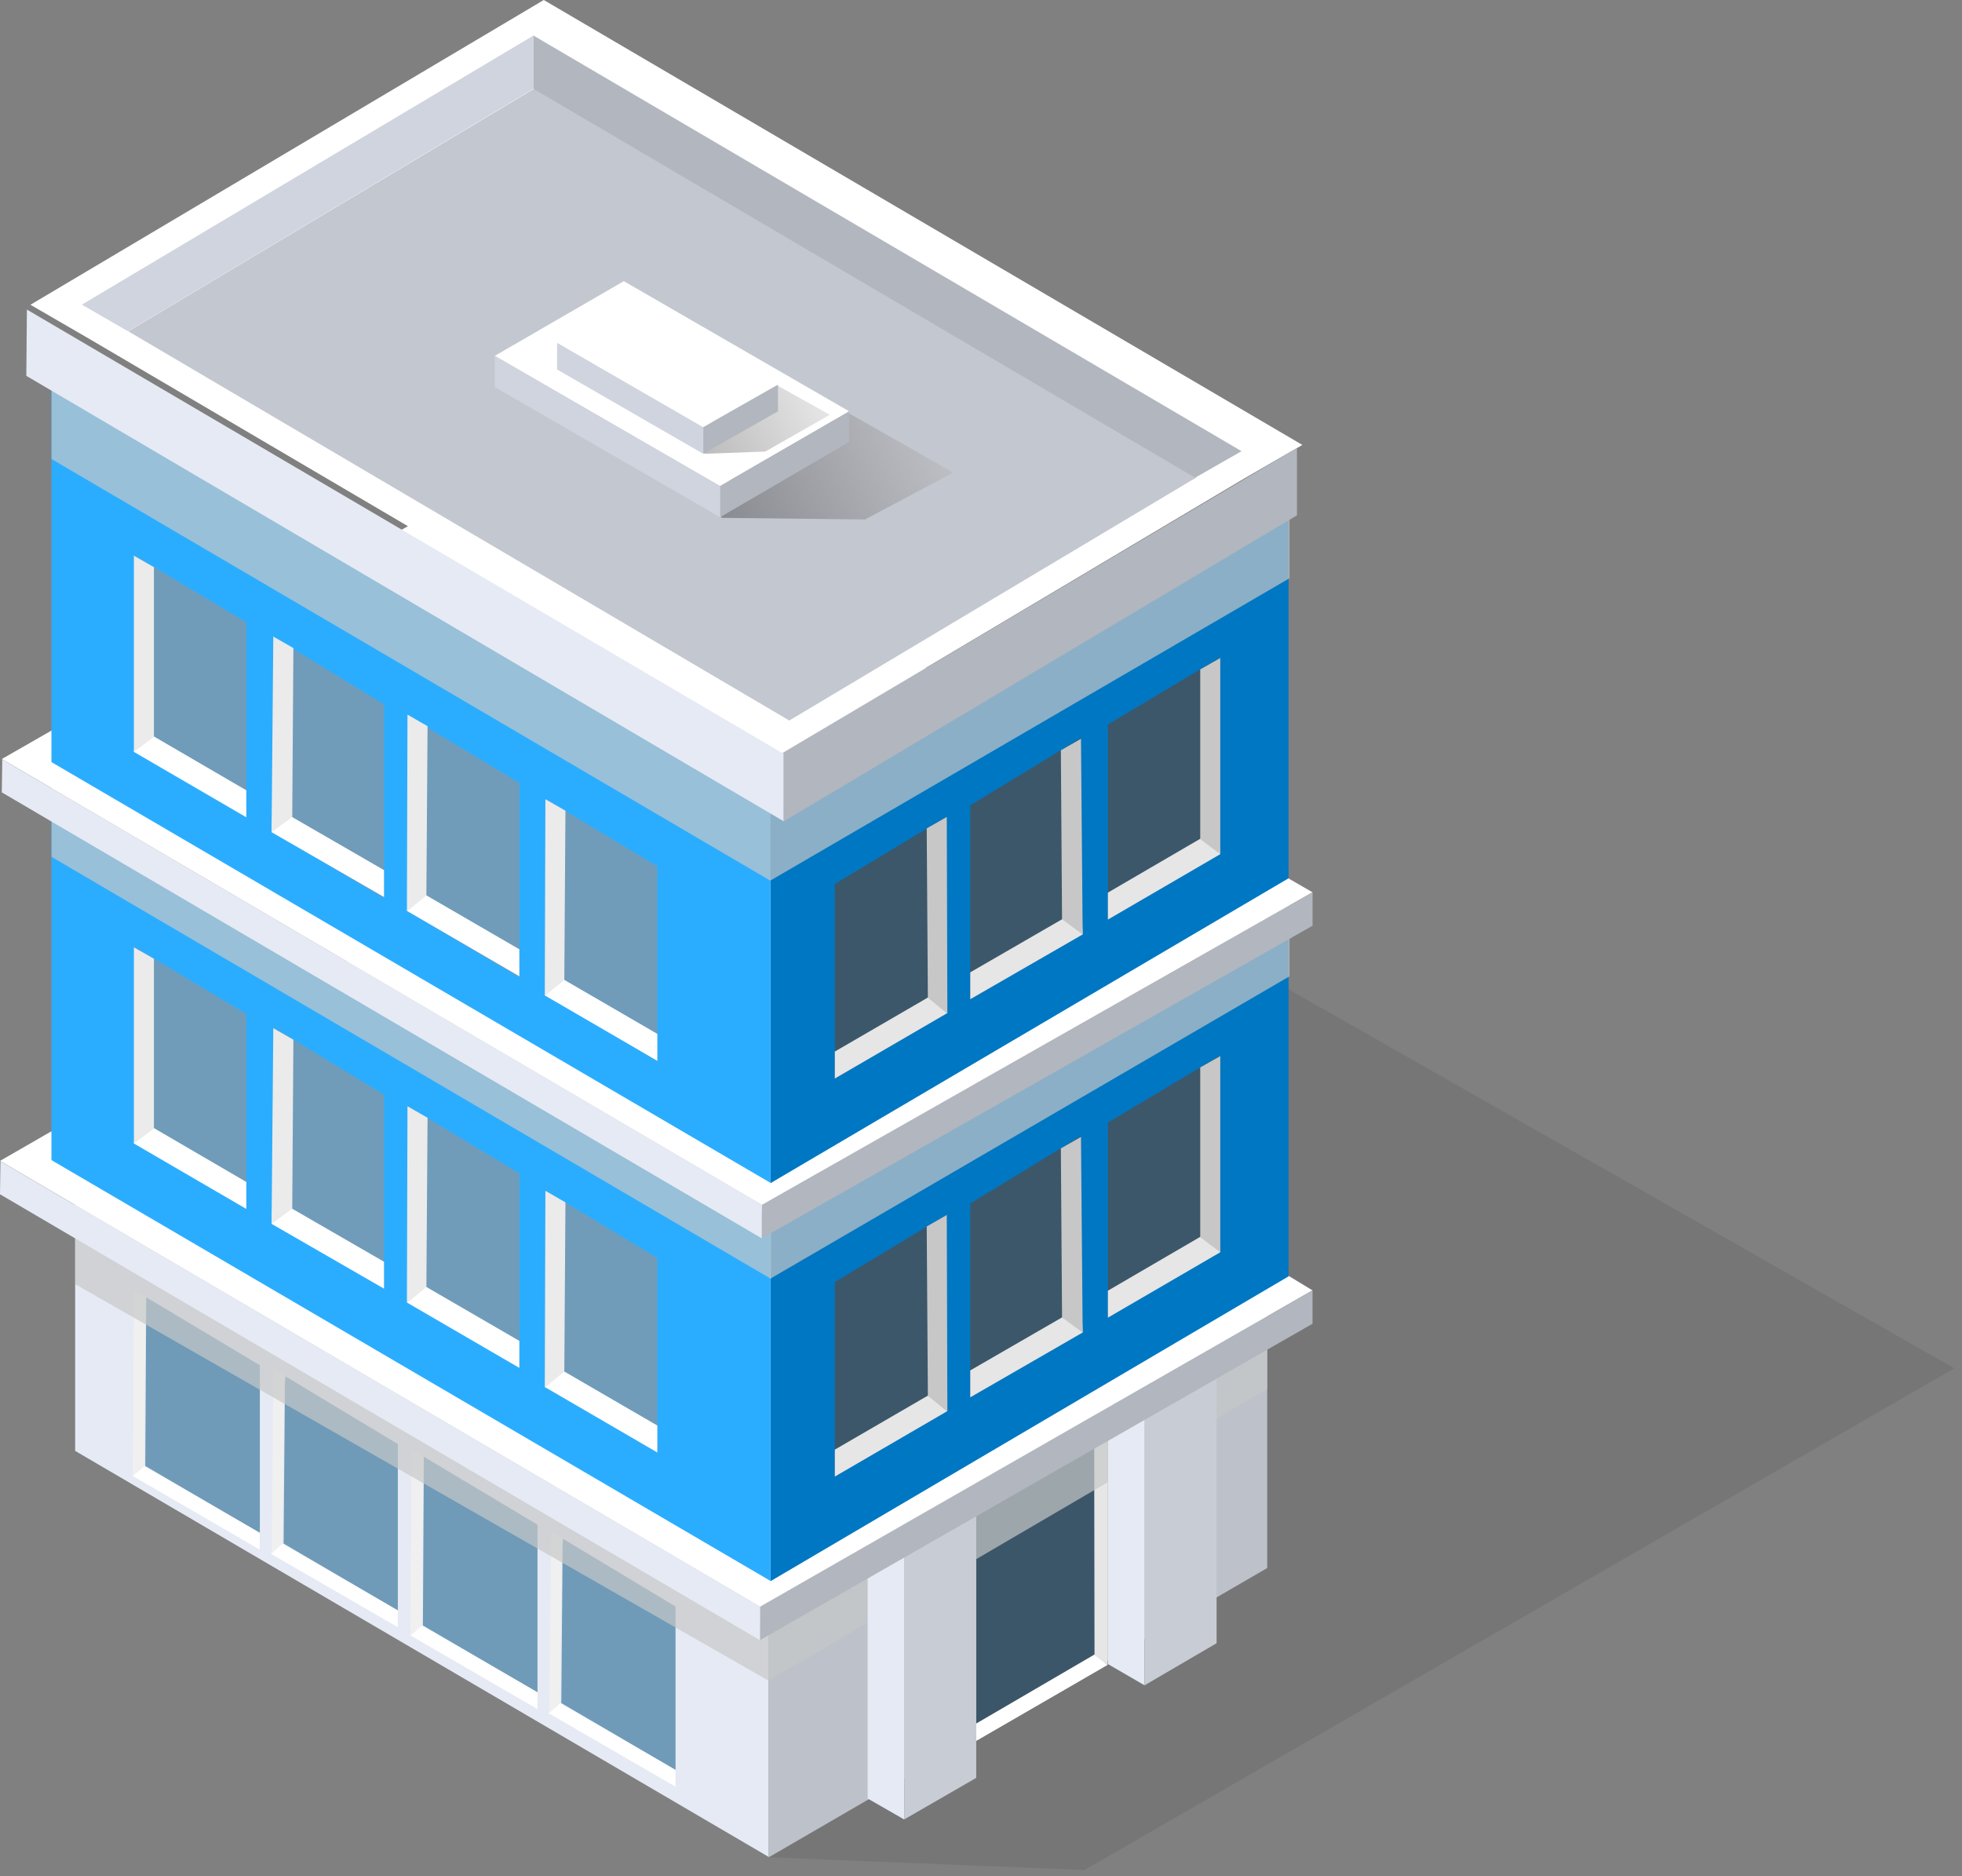 <svg width="205" height="196" viewBox="0 0 205 196" fill="none" xmlns="http://www.w3.org/2000/svg">
<rect x="0" y="0" width="205" height="196" fill="#808080" stroke="none"/>
<path d="M9.256 35.358L3.18 31.837L56.817 0L136.077 46.48L129.994 49.991L82.353 78.32L9.256 35.358Z" fill="white"/>
<path opacity="0.4" d="M80.305 194.019L113.303 195.355L204.197 142.943L119.392 94.676L80.305 194.019Z" fill="black" fill-opacity="0.2"/>
<path d="M7.852 115.484V151.569L80.323 193.991V157.903L7.852 115.484Z" fill="#E6EAF4"/>
<path d="M29.777 143.758L29.633 161.253L41.567 168.24V150.858L29.777 143.758Z" fill="#6F9BB8"/>
<path d="M29.492 161.254V161.281L28.273 162.298L41.564 169.991V168.241L29.492 161.254Z" fill="white"/>
<path d="M29.718 144.873L29.819 143.808L29.852 143.758L28.57 143.012L28.383 162.298L29.494 161.28V161.253L29.718 144.873Z" fill="#F0F0F0"/>
<path d="M15.28 135.527L15.18 153.15L27.151 160.136V142.624L15.28 135.527Z" fill="#6F9BB8"/>
<path d="M15.07 153.148V153.179L13.852 154.179L27.142 161.886V160.135L15.07 153.148Z" fill="white"/>
<path d="M15.207 137.098L15.268 135.578L15.281 135.528L13.989 134.781L13.875 154.198L15.063 153.18V153.15L15.207 137.098Z" fill="#F0F0F0"/>
<path d="M58.792 160.734L58.648 177.915L70.583 184.901V167.831L58.792 160.734Z" fill="#6F9BB8"/>
<path d="M58.504 177.914V177.941L57.289 178.955L70.579 186.648V184.901L58.504 177.914Z" fill="white"/>
<path d="M58.726 161.532L58.827 160.788L58.86 160.735L57.581 159.988L57.391 178.956L58.499 177.942V177.915L58.726 161.532Z" fill="#F0F0F0"/>
<path d="M44.288 152.184L44.188 169.809L56.159 176.796V159.281L44.288 152.184Z" fill="#6F9BB8"/>
<path d="M44.082 169.809V169.839L42.867 170.84L56.158 178.543V176.795L44.082 169.809Z" fill="white"/>
<path d="M44.223 153.755L44.283 152.238L44.297 152.185L43.004 151.441L42.891 170.851L44.076 169.84V169.81L44.223 153.755Z" fill="#F0F0F0"/>
<g opacity="0.7">
<path d="M7.859 124.766V134.149L80.387 175.621V166.237L7.859 124.766Z" fill="#C6C7C7"/>
</g>
<path d="M132.407 163.807L80.32 194.027V157.902L132.407 127.719V163.807Z" fill="#BDC1C9"/>
<path d="M114.306 150.922L114.35 172.846L101.977 180.077V158.267L114.306 150.922Z" fill="#3C5669"/>
<path d="M114.383 172.844V172.874L115.729 173.928L101.977 181.883V180.075L114.383 172.844Z" fill="white"/>
<path d="M114.391 152.546V150.976V150.922L115.736 150.152V173.931L114.391 172.877V172.846V152.546Z" fill="#E6E6E6"/>
<g opacity="0.7">
<path d="M80.32 165.852V175.56L132.397 145.103V135.395L80.32 165.852Z" fill="#C6C7C7"/>
</g>
<path d="M90.656 187.886L94.469 190.072V162.601L90.656 160.746V187.886Z" fill="#E6EAF4"/>
<path d="M94.477 190.07L102.002 185.729V158.254L94.477 162.599V190.07Z" fill="#C8CCD4"/>
<path d="M115.773 173.846L119.59 176.059V148.186L115.773 146.375V173.846Z" fill="#E6EAF4"/>
<path d="M119.594 176.059L127.116 171.663V143.867L119.594 148.263V176.059Z" fill="#C8CCD4"/>
<path d="M0 121.276L58.933 87.34L137.135 134.8L79.448 167.855L0 121.276Z" fill="white"/>
<path d="M79.406 167.856V171.344L137.141 138.286V134.801L79.406 167.856Z" fill="#B2B6BE"/>
<path d="M0 124.762L0.05 121.32L79.418 167.847L79.401 171.345L0 124.762Z" fill="#E6EAF4"/>
<path d="M5.375 83.066V121.193L80.511 165.159V127.032L5.375 83.066Z" fill="#2BADFF"/>
<path d="M80.516 127.051V165.178L134.635 133.338V95.211L80.516 127.051Z" fill="#0077C2"/>
<path d="M87.227 133.932V154.249L98.86 147.356V126.922L87.227 133.932Z" fill="#3C576A"/>
<path d="M87.227 154.254L98.927 147.448L98.796 144.723L87.227 151.438V154.254Z" fill="#E6E6E6"/>
<path d="M96.949 145.813L98.987 147.48L98.924 126.922L96.828 128.127L96.949 145.813Z" fill="#C7C7C7"/>
<path d="M101.375 125.725V145.978L112.881 139.149V118.715L101.375 125.725Z" fill="#3C576A"/>
<path d="M101.375 145.977L113.122 139.204L113.002 136.449L101.375 143.165V145.977Z" fill="#E6E6E6"/>
<path d="M110.968 137.624L113.124 139.207L112.946 118.77L110.844 119.968L110.968 137.624Z" fill="#C7C7C7"/>
<path d="M115.758 117.274V137.652L127.384 130.698V110.324L115.758 117.274Z" fill="#3C576A"/>
<path d="M115.758 137.653L127.498 130.821L127.261 128.129L115.758 134.834V137.653Z" fill="#E6E6E6"/>
<path d="M125.406 129.249L127.499 130.819V110.324L125.406 111.513V129.249Z" fill="#C7C7C7"/>
<g opacity="0.7">
<path d="M134.738 92.285V101.99L80.516 133.562V123.854L134.738 92.285Z" fill="#C6C7C7"/>
</g>
<g opacity="0.7">
<path d="M5.391 79.809V89.517L80.55 133.596V123.884L5.391 79.809Z" fill="#C6C7C7"/>
</g>
<path d="M0.188 79.295L56.921 46.766L137.139 93.218L79.635 125.875L0.188 79.295Z" fill="white"/>
<path d="M79.594 125.876V129.364L137.144 96.707V93.219L79.594 125.876Z" fill="#B2B6BE"/>
<path d="M0.188 82.777L0.238 79.336L79.605 125.866L79.588 129.364L0.188 82.777Z" fill="#E6EAF4"/>
<path d="M5.375 40.648V79.612L80.511 123.574V84.778L5.375 40.648Z" fill="#2BADFF"/>
<g opacity="0.7">
<path d="M5.391 38.25V47.958L80.55 92.037V82.326L5.391 38.25Z" fill="#C6C7C7"/>
</g>
<path d="M80.516 84.796V123.595L134.635 91.752V53.625L80.516 84.796Z" fill="#0077C2"/>
<path d="M87.227 92.349V112.667L98.86 105.77V85.336L87.227 92.349Z" fill="#3C576A"/>
<path d="M87.227 112.671L98.927 105.865L98.796 103.137L87.227 109.852V112.671Z" fill="#E6E6E6"/>
<path d="M96.949 104.228L98.987 105.895L98.924 85.34L96.828 86.542L96.949 104.228Z" fill="#C7C7C7"/>
<path d="M101.375 84.136V104.389L112.881 97.563V77.129L101.375 84.136Z" fill="#3C576A"/>
<path d="M101.375 104.387L113.122 97.618L113.002 94.859L101.375 101.578V104.387Z" fill="#E6E6E6"/>
<path d="M110.968 96.034L113.124 97.621L112.946 77.18L110.844 78.378L110.968 96.034Z" fill="#C7C7C7"/>
<path d="M115.758 75.688V96.066L127.384 89.116V68.738L115.758 75.688Z" fill="#3C576A"/>
<path d="M115.758 96.067L127.498 89.234L127.261 86.543L115.758 93.248V96.067Z" fill="#E6E6E6"/>
<path d="M125.406 87.663L127.499 89.233V68.738L125.406 69.93V87.663Z" fill="#C7C7C7"/>
<g opacity="0.7">
<path d="M134.738 50.699V60.407L80.516 91.976V82.268L134.738 50.699Z" fill="#C6C7C7"/>
</g>
<path d="M42.633 115.57V136.005L54.27 142.898V122.584L42.633 115.57Z" fill="#709CBA"/>
<path d="M54.263 142.898L42.562 136.096L42.69 133.367L54.263 140.079V142.898Z" fill="white"/>
<path d="M44.551 134.458L42.516 136.125L42.576 115.57L44.672 116.772L44.551 134.458Z" fill="#EBEBEB"/>
<path d="M28.625 107.359V127.797L40.128 134.626V114.373L28.625 107.359Z" fill="#709CBA"/>
<path d="M40.122 134.621L28.375 127.852L28.495 125.094L40.122 131.809V134.621Z" fill="white"/>
<path d="M30.534 126.268L28.375 127.855L28.556 107.414L30.655 108.616L30.534 126.268Z" fill="#EBEBEB"/>
<path d="M14.109 98.969V119.343L25.736 126.296V105.919L14.109 98.969Z" fill="#709CBA"/>
<path d="M25.736 126.294L13.992 119.458L14.233 116.77L25.736 123.475V126.294Z" fill="white"/>
<path d="M16.084 117.893L13.992 119.46V98.969L16.084 100.157V117.893Z" fill="#EBEBEB"/>
<path d="M57.047 124.402V144.84L68.683 151.733V131.419L57.047 124.402Z" fill="#709CBA"/>
<path d="M68.68 151.734L56.977 144.928L57.107 142.203L68.68 148.919V151.734Z" fill="white"/>
<path d="M58.961 143.293L56.922 144.961L56.986 124.402L59.081 125.608L58.961 143.293Z" fill="#EBEBEB"/>
<path d="M42.633 74.781V95.216L54.27 102.109V81.791L42.633 74.781Z" fill="#709CBA"/>
<path d="M54.263 101.988L42.562 95.182L42.69 92.457L54.263 99.169V101.988Z" fill="white"/>
<path d="M44.551 93.547L42.516 95.218L42.576 74.656L44.672 75.861L44.551 93.547Z" fill="#EBEBEB"/>
<path d="M28.625 66.566V87.004L40.128 93.833V73.58L28.625 66.566Z" fill="#709CBA"/>
<path d="M40.122 93.707L28.375 86.935L28.495 84.18L40.122 90.899V93.707Z" fill="white"/>
<path d="M30.534 85.354L28.375 86.938L28.556 66.5L30.655 67.702L30.534 85.354Z" fill="#EBEBEB"/>
<path d="M14.109 58.055V78.432L25.736 85.382V65.004L14.109 58.055Z" fill="#709CBA"/>
<path d="M25.736 85.38L13.992 78.548L14.233 75.859L25.736 82.561V85.38Z" fill="white"/>
<path d="M16.084 76.983L13.992 78.549V58.055L16.084 59.25V76.983Z" fill="#EBEBEB"/>
<path d="M57.047 83.492V103.927L68.683 110.823V90.506L57.047 83.492Z" fill="#709CBA"/>
<path d="M68.68 110.823L56.977 104.017L57.107 101.289L68.68 108.005V110.823Z" fill="white"/>
<path d="M58.961 102.38L56.922 104.051L56.986 83.492L59.081 84.694L58.961 102.38Z" fill="#EBEBEB"/>
<path d="M82.469 75.271L14.005 34.964L13.406 34.613L55.835 9.254L124.972 49.908L124.369 50.253L82.469 75.271Z" fill="#C3C7CF"/>
<path d="M135.514 46.801V53.834L81.857 85.825L81.797 78.641L135.514 46.801Z" fill="#B2B6BE"/>
<path d="M2.75 39.263L2.81 32.34L81.923 78.776H81.863V85.82H81.923L2.75 39.263Z" fill="#E6EAF4"/>
<path d="M129.722 47.132L124.871 49.908L55.711 9.26V3.699L129.722 47.132Z" fill="#B2B6BE"/>
<path d="M55.774 3.691L55.707 3.698V9.259L55.774 9.252L13.379 34.611L8.555 31.826L55.774 3.691Z" fill="#D0D4DE"/>
<path opacity="0.4" d="M78.431 41.202L75.352 54.097L90.383 54.268L99.606 49.367L80.212 38.363L78.431 41.202Z" fill="url(#paint0_linear_5957_12576)"/>
<path d="M75.236 50.78L51.695 37.178L65.18 29.371L88.731 42.973L75.236 50.78Z" fill="white"/>
<path d="M88.729 46.166L75.234 54.033V50.779L88.729 42.973V46.166Z" fill="#B2B6BE"/>
<path d="M75.236 54.032L51.695 40.433V37.176L75.236 50.778V54.032Z" fill="#D0D4DE"/>
<path opacity="0.33" d="M75.469 39.427L73.57 47.404L79.958 47.173L86.707 43.33L76.53 37.652L75.469 39.427Z" fill="url(#paint1_linear_5957_12576)"/>
<path d="M73.473 44.63L58.211 35.815L66.021 31.383L81.28 40.194L73.473 44.63Z" fill="white"/>
<path d="M81.283 42.97L73.477 47.402V44.627L81.283 40.191V42.97Z" fill="#B2B6BE"/>
<path d="M73.473 47.406L58.211 38.602V35.816L73.473 44.631V47.406Z" fill="#D0D4DE"/>
<defs>
<linearGradient id="paint0_linear_5957_12576" x1="74.193" y1="51.708" x2="99.885" y2="39.234" gradientUnits="userSpaceOnUse">
<stop stop-color="#333333"/>
<stop offset="1" stop-color="#CCCCCC"/>
</linearGradient>
<linearGradient id="paint1_linear_5957_12576" x1="72.5" y1="45.201" x2="87.126" y2="38.1" gradientUnits="userSpaceOnUse">
<stop stop-color="#333333"/>
<stop offset="1" stop-color="#CCCCCC"/>
</linearGradient>
</defs>
</svg>
